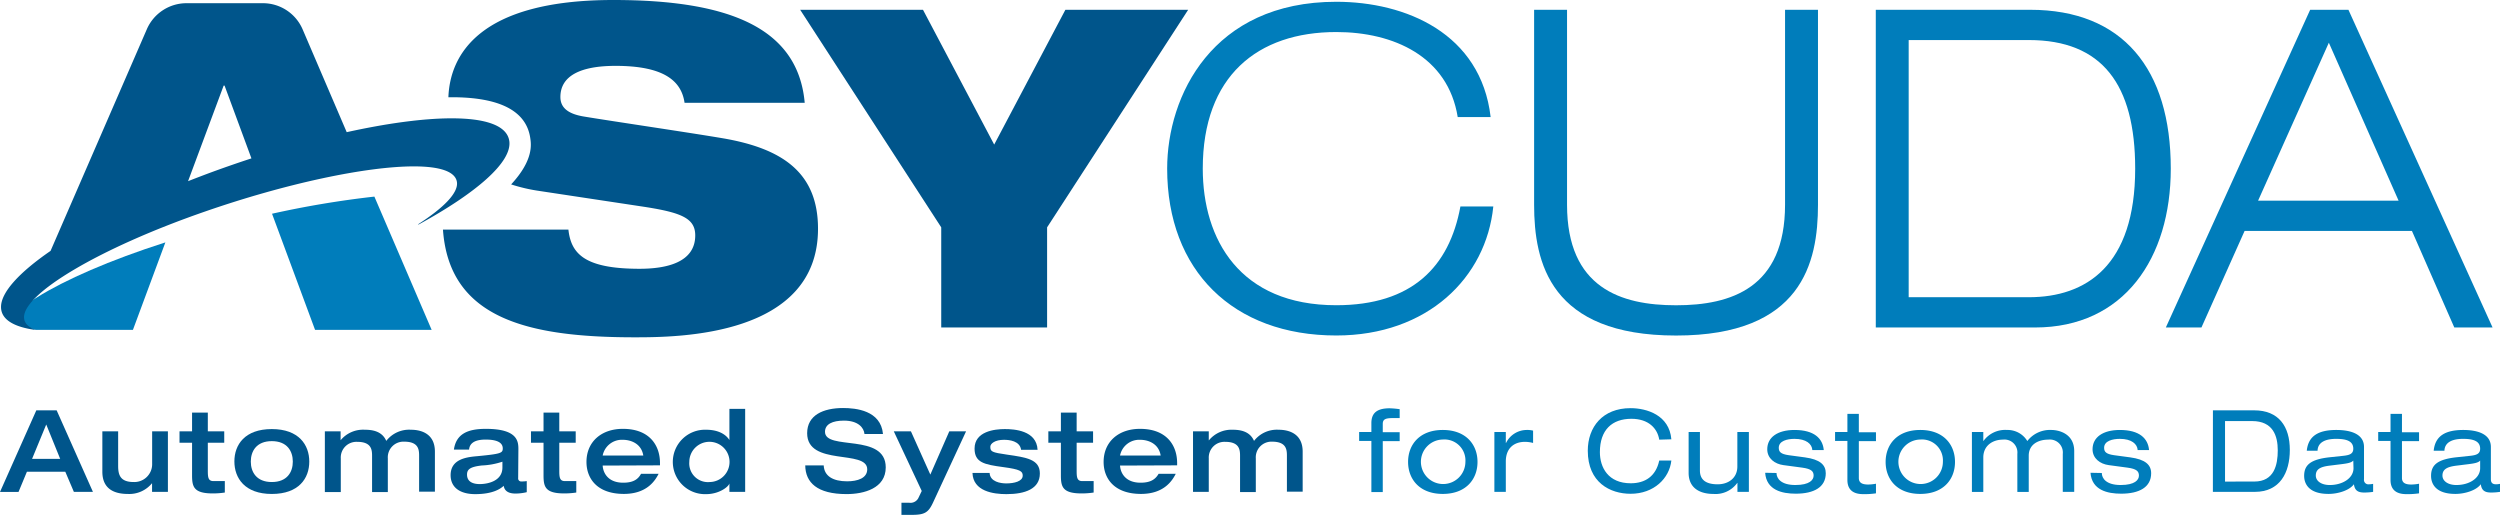 <svg xmlns:xlink="http://www.w3.org/1999/xlink" preserveAspectRatio="xMidYMid meet" data-bbox="0 0 561.79 115.7" viewBox="0 0 561.79 115.7" xmlns="http://www.w3.org/2000/svg" data-type="color" role="img" aria-labelledby="svgcid-5uf9a-4chdxz" width="233"  height="47.986" ><title id="svgcid-5uf9a-4chdxz">ASYCUDA Logo</title>
    <g>
        <g>
            <path d="M4.67 71.2c0 1.32 1 2.38 3.41 2.93h21.79l7.29-19.66c-12.5 4-22.58 8.42-28.87 12.37C3.58 69.58 4.66 70 4.67 71.2z" fill-rule="evenodd" fill="#007DBB" data-color="1"></path>
            <path d="M162.53 31.09c-7-1.2-25.3-3.9-31.3-4.9-3.6-.59-5.3-2-5.3-4.39 0-4.7 4.4-7 12.4-7 10.9 0 14.8 3.4 15.5 8.3h27c-1.5-16.9-17.1-23.1-43-23.1-30.36 0-36.72 12.52-37.07 21.85h.74c10.77 0 16.7 3.05 17.64 9.06.24 1.56.78 5.06-4.28 10.53a38.08 38.08 0 0 0 6.27 1.46l23.8 3.6c8.3 1.3 11.3 2.6 11.3 6.4 0 6.1-6.5 7.5-12.5 7.5-12.4 0-15.4-3.4-16-8.8H99.54c1.4 19.9 18.9 24.2 43.09 24.2 9.8 0 41.19-.2 41.19-24.4 0-12.61-7.99-18.01-21.29-20.31z" fill="#00558B" data-color="2"></path>
            <path d="M335.57 46.39c-1.6 16-14.79 29-35.29 29-23.2 0-38-14.6-38-37.5 0-16.29 10.09-37.49 38-37.49 15.6 0 32.5 7.1 34.69 25.9h-7.4c-2.19-13.6-14.39-19.1-27.29-19.1-17.7 0-30 9.9-30 30.69 0 15.9 8.3 30.7 30 30.7 17 0 25.4-8.6 27.9-22.2z" fill="#007DBB" data-color="1"></path>
            <path d="M408.53 46c0 13-3.6 29.4-31.89 29.4S344.74 59 344.74 46V2.2h7.4V46c0 18.7 12.1 22.6 24.5 22.6s24.49-3.9 24.49-22.6V2.2h7.4z" fill="#007DBB" data-color="1"></path>
            <path d="M421.52 2.2h34.69c20.8 0 31.6 13.3 31.6 35.69 0 20.1-10.5 35.7-30.5 35.7h-35.79zm7.39 64.59h27c12.8 0 23.9-7 23.9-28.9C479.81 19 472.41 9 455.91 9h-27z" fill="#007DBB" data-color="1"></path>
            <path d="M542 51.89h-37.6l-9.7 21.7h-8L519.13 2.2h8.6l32.39 71.39h-8.6zM523.33 9.6l-15.9 35.49H539z" fill="#007DBB" data-color="1"></path>
            <path d="M211.51 51.09L179.81 2.2h27.6l16 30.29 16-30.29H267l-31.7 48.89v22.5h-23.79z" fill="#00558B" data-color="2"></path>
            <path d="M114.44 31.64c-.54-3.47-5.39-5.05-12.94-5.05-6.29 0-14.47 1.1-23.59 3.11L68 6.59A9.71 9.71 0 0 0 59.05.72H41.89A9.72 9.72 0 0 0 33 6.56L11.36 56.38C4.27 61.26.21 65.72.23 69c0 2.79 2.86 4.5 7.85 5.16-1.73-.62-2.66-1.56-2.68-2.85C5.33 66 22.11 55.85 46 47.56c18.28-6.35 36.31-10.17 47-10.17 5.74 0 9.34 1.11 9.68 3.53s-2.97 5.77-8.68 9.45v.12c13-7.09 21.18-14.1 20.44-18.85zm-72.18 9.07l8-21.48h.2l6.04 16.36c-3.36 1.1-6.75 2.28-10.13 3.54-1.37.52-2.76 1.05-4.11 1.58z" fill="#00558B" data-color="2"></path>
            <path d="M84.13 44.18a216.69 216.69 0 0 0-23 3.85l9.67 26.1H97z" fill-rule="evenodd" fill="#007DBB" data-color="1"></path>
            <path d="M8.16 92.21h4.57l8.15 18.32H16.6L14.67 106H6.05l-1.89 4.55H0zm5.36 10.9l-3.13-7.72-3.18 7.72z" fill="#00558B" data-color="2"></path>
            <path d="M23 96.93h3.55v7.75c0 2.07.48 3.64 3.51 3.64a4 4 0 0 0 4.13-3.93v-7.46h3.54v13.6h-3.56v-1.9h-.05a6.56 6.56 0 0 1-5.36 2.37c-2.93 0-5.76-1-5.76-5z" fill="#00558B" data-color="2"></path>
            <path d="M43.16 99.49h-2.82v-2.56h2.82v-4.21h3.54v4.21h3.69v2.56H46.7v6.21c0 1.57.08 2.41 1.28 2.41h2.54v2.57a17.82 17.82 0 0 1-2.72.2c-4.31 0-4.64-1.54-4.64-4.1z" fill="#00558B" data-color="2"></path>
            <path d="M61.08 96.42c6.08 0 8.42 3.56 8.42 7.31S67.16 111 61.08 111s-8.41-3.57-8.41-7.31 2.33-7.27 8.41-7.27zm0 11.9c3.44 0 4.72-2.23 4.72-4.59s-1.28-4.6-4.72-4.6-4.72 2.24-4.72 4.6 1.29 4.59 4.72 4.59z" fill="#00558B" data-color="2"></path>
            <path d="M83.61 102.42c0-1.41-.18-3.13-3.34-3.13a3.52 3.52 0 0 0-3.69 3.71v7.57H73V96.93h3.54v2A6.55 6.55 0 0 1 82 96.57c1.59 0 3.85.28 4.8 2.51a6.49 6.49 0 0 1 5.52-2.51c2.18 0 5.41.77 5.41 4.92v9h-3.55v-8.11c0-1.41-.18-3.13-3.34-3.13a3.52 3.52 0 0 0-3.69 3.75v7.57h-3.54z" fill="#00558B" data-color="2"></path>
            <path d="M116.44 107.42a.68.68 0 0 0 .77.77 7 7 0 0 0 1.16-.08v2.49a11 11 0 0 1-2.52.31c-2.31 0-2.56-1.23-2.66-1.74-.7.66-2.42 1.87-6.39 1.87-3.54 0-5.54-1.59-5.54-4.26 0-3.75 3.84-4.08 6.1-4.28 5.08-.49 5.62-.67 5.62-1.72 0-1.57-1.8-2-3.85-2-2.33 0-3.59.74-3.72 2.25H102c.51-3.56 3.15-4.66 7.18-4.66 7.11 0 7.31 2.79 7.31 4.56zm-3.54-3.67a16.6 16.6 0 0 1-4.64.85c-2.67.31-3.31.9-3.31 2.05 0 1.8 1.64 2.13 2.85 2.13 1.9 0 5.1-.72 5.1-3.72z" fill="#00558B" data-color="2"></path>
            <path d="M122.14 99.49h-2.82v-2.56h2.82v-4.21h3.54v4.21h3.69v2.56h-3.69v6.21c0 1.57.08 2.41 1.28 2.41h2.54v2.57a17.82 17.82 0 0 1-2.72.2c-4.31 0-4.64-1.54-4.64-4.1z" fill="#00558B" data-color="2"></path>
            <path d="M135.43 104.62c.08 1.52 1.1 3.85 4.62 3.85 2.33 0 3.36-.82 4-2H148c-.77 1.52-2.62 4.52-7.8 4.52-6.13 0-8.41-3.57-8.41-7.18 0-4.55 3.36-7.44 8.18-7.44 6 0 8.34 3.72 8.34 7.69v.51zm9.13-2.25c-.43-2.72-2.84-3.54-4.59-3.54a4.4 4.4 0 0 0-4.54 3.54z" fill="#00558B" data-color="2"></path>
            <path d="M167.45 110.53h-3.54v-1.88c-.26.82-2.39 2.39-5.21 2.39a7.24 7.24 0 1 1 0-14.47c2.13 0 4.16.67 5.21 2.31v-7h3.54zm-7.95-2.21a4.52 4.52 0 1 0-4.6-4.54 4.2 4.2 0 0 0 4.6 4.54z" fill="#00558B" data-color="2"></path>
            <path d="M189.47 91.69c2.82 0 8.46.52 8.95 5.83h-4.16c-.13-1.41-1.41-3-4.62-3-2.56 0-4.25.79-4.25 2.51 0 4.31 13.65.18 13.65 8 0 4.72-4.91 6-8.8 6-6.6 0-9.24-2.59-9.29-6.44h4.15c.11 2.41 2.11 3.57 5.26 3.57 2.34 0 4.52-.7 4.52-2.7 0-4.54-13.5-.59-13.5-8.11 0-4.07 3.62-5.66 8.09-5.66z" fill="#00558B" data-color="2"></path>
            <path d="M200.85 96.93h3.85l4.36 9.72 4.26-9.72h3.77l-7.42 16c-1.08 2.33-1.95 2.77-4.9 2.77h-2.2v-2.72h1.77a2 2 0 0 0 2-1l.79-1.65z" fill="#00558B" data-color="2"></path>
            <path d="M222.38 106.27c.1 2 2.46 2.36 3.75 2.36 1.77 0 3.69-.46 3.69-1.75 0-1-.59-1.41-4.41-1.92-4.21-.57-6.41-1-6.41-4.16 0-3.87 4.51-4.38 6.79-4.38 2.11 0 7.16.3 7.37 4.66h-3.7c-.28-2-2.64-2.25-3.85-2.25-2 0-3.07.84-3.07 1.56 0 1.1.33 1.28 3.74 1.77 4.47.64 7.39 1.08 7.39 4.24 0 3.46-3.31 4.64-7.52 4.64-2.9 0-7.49-.62-7.62-4.77z" fill="#00558B" data-color="2"></path>
            <path d="M238.4 99.49h-2.82v-2.56h2.82v-4.21h3.54v4.21h3.69v2.56h-3.69v6.21c0 1.57.08 2.41 1.28 2.41h2.54v2.57a17.82 17.82 0 0 1-2.72.2c-4.31 0-4.64-1.54-4.64-4.1z" fill="#00558B" data-color="2"></path>
            <path d="M251.69 104.62c.08 1.52 1.1 3.85 4.62 3.85 2.33 0 3.36-.82 4.05-2h3.85c-.77 1.52-2.62 4.52-7.8 4.52-6.13 0-8.41-3.57-8.41-7.18 0-4.55 3.36-7.44 8.18-7.44 6 0 8.34 3.72 8.34 7.69v.51zm9.13-2.25c-.43-2.72-2.84-3.54-4.59-3.54a4.4 4.4 0 0 0-4.54 3.54z" fill="#00558B" data-color="2"></path>
            <path d="M278.66 102.42c0-1.41-.18-3.13-3.34-3.13a3.52 3.52 0 0 0-3.69 3.67v7.57h-3.54v-13.6h3.54v2h.05a6.55 6.55 0 0 1 5.32-2.36c1.59 0 3.85.28 4.8 2.51a6.48 6.48 0 0 1 5.51-2.51c2.18 0 5.42.77 5.42 4.92v9h-3.54v-8.11c0-1.41-.18-3.13-3.34-3.13a3.52 3.52 0 0 0-3.65 3.75v7.57h-3.54z" fill="#00558B" data-color="2"></path>
            <path d="M308.17 95.08c0-2.49 1.54-3.33 4.13-3.33a19.87 19.87 0 0 1 2.23.2v2h-1.44c-1.67 0-2.36.21-2.36 1.31v1.87h3.8v2h-3.8v11.45h-2.56v-11.5h-2.75v-2h2.75z" fill="#007DBB" data-color="1"></path>
            <path d="M324.22 96.62c5.23 0 7.8 3.31 7.8 7.18s-2.57 7.19-7.8 7.19-7.8-3.31-7.8-7.19 2.58-7.18 7.8-7.18zm0 2.15a5 5 0 1 0 5.08 5 4.71 4.71 0 0 0-5.08-5z" fill="#007DBB" data-color="1"></path>
            <path d="M335.81 97.08h2.57v2.46h.05a5.2 5.2 0 0 1 4.62-2.92 5.33 5.33 0 0 1 1.46.15v2.77a7.27 7.27 0 0 0-1.82-.25c-2.54 0-4.31 1.49-4.31 4.41v6.83h-2.57z" fill="#007DBB" data-color="1"></path>
            <path d="M372.86 98.8c-.41-2.54-2.41-4.69-6.26-4.69-4.33 0-7.08 2.48-7.08 7.49 0 3.46 1.88 7 6.93 7 3.21 0 5.64-1.54 6.41-5.11h2.72c-.43 4-3.92 7.47-9.16 7.47-4.61 0-9.62-2.54-9.62-9.67 0-5.34 3.34-9.57 9.6-9.57 3.67 0 8.72 1.56 9.18 7z" fill="#007DBB" data-color="1"></path>
            <path d="M393 110.53h-2.57v-2h-.05a6 6 0 0 1-5.28 2.47c-3.23 0-5.64-1.39-5.64-4.75v-9.17H382v8.65c0 2 1.23 3.1 4 3.1 2.34 0 4.41-1.36 4.41-4v-7.75H393z" fill="#007DBB" data-color="1"></path>
            <path d="M399.21 106.29c0 1.21 1 2.7 4.23 2.7s4.11-1.16 4.11-2.11-.49-1.51-2.54-1.79l-4.24-.57c-1.92-.25-3.64-1.49-3.64-3.56 0-2.72 2.36-4.34 6.13-4.34 4.41 0 6.34 1.9 6.57 4.52h-2.57c-.07-1.36-1.36-2.52-4-2.52-1.65 0-3.54.46-3.54 2 0 .9.41 1.41 2.23 1.67l3.64.49c3.39.46 4.69 1.67 4.69 3.57 0 3.12-2.64 4.59-6.74 4.59-3.08 0-6.6-.8-6.88-4.7z" fill="#007DBB" data-color="1"></path>
            <path d="M415.14 93h2.57v4.13h3.85v2h-3.85v8.29c0 1.08.77 1.46 2.08 1.46a9.75 9.75 0 0 0 1.77-.18v2.16a17.31 17.31 0 0 1-2.88.18c-2.51 0-3.54-1.23-3.54-3.18v-8.78h-2.77v-2h2.77z" fill="#007DBB" data-color="1"></path>
            <path d="M431.52 96.62c5.24 0 7.8 3.31 7.8 7.18s-2.56 7.19-7.8 7.19-7.79-3.31-7.79-7.19 2.56-7.18 7.79-7.18zm0 2.15a5 5 0 1 0 5.08 5 4.71 4.71 0 0 0-5.08-5z" fill="#007DBB" data-color="1"></path>
            <path d="M463.54 102a2.91 2.91 0 0 0-3.23-3.21c-2.34 0-4.42 1.11-4.42 3.62v8.14h-2.56V102a2.91 2.91 0 0 0-3.23-3.21c-2.34 0-4.42 1.37-4.42 4v7.75h-2.56V97.08h2.56v2h.05a6 6 0 0 1 5.27-2.46 5.16 5.16 0 0 1 4.57 2.49 6.43 6.43 0 0 1 5.43-2.49c1.36 0 5.11.64 5.11 4.75v9.16h-2.57z" fill="#007DBB" data-color="1"></path>
            <path d="M472.31 106.29c0 1.21 1 2.7 4.23 2.7s4.11-1.16 4.11-2.11-.49-1.51-2.54-1.79l-4.24-.57c-1.92-.25-3.64-1.49-3.64-3.56 0-2.72 2.36-4.34 6.13-4.34 4.42 0 6.34 1.9 6.57 4.52h-2.56c-.08-1.36-1.36-2.52-4-2.52-1.64 0-3.54.46-3.54 2 0 .9.41 1.41 2.23 1.67l3.64.49c3.39.46 4.7 1.67 4.7 3.57 0 3.12-2.65 4.59-6.75 4.59-3.08 0-6.59-.8-6.88-4.7z" fill="#007DBB" data-color="1"></path>
            <path d="M497.28 92.21h9.28c5.49 0 8 3.59 8 8.9 0 5.11-2.23 9.42-7.85 9.42h-9.44zm9.31 16c4.46 0 5.26-3.75 5.26-7s-1.05-6.59-5.77-6.59H500v13.6z" fill="#007DBB" data-color="1"></path>
            <path d="M518.37 101.29c.34-3.36 2.65-4.67 6.67-4.67 2.75 0 6.19.69 6.19 3.82v7.24a1 1 0 0 0 1.15 1.15 5.28 5.28 0 0 0 .9-.1v1.8a13.57 13.57 0 0 1-2 .15c-1.28 0-2.13-.36-2.31-1.87-1 1.38-3.54 2.18-5.72 2.18-4.46 0-5.47-2.31-5.47-4.06 0-2.46 1.47-3.72 5.78-4.18l2.92-.31c1.44-.15 2.34-.41 2.34-1.61 0-1.85-1.8-2.21-3.88-2.21s-4.08.59-4.15 2.67zm10.45 2.21c-.39.43-1.08.61-2.52.79l-2.9.36c-2 .26-3 .8-3 2.21 0 1.25 1.26 2.13 3.13 2.13 2.9 0 5.34-1.54 5.34-3.78z" fill="#007DBB" data-color="1"></path>
            <path d="M537.19 93h2.57v4.13h3.84v2h-3.84v8.29c0 1.08.76 1.46 2.07 1.46a9.66 9.66 0 0 0 1.77-.18v2.16a17.12 17.12 0 0 1-2.87.18c-2.51 0-3.54-1.23-3.54-3.18v-8.78h-2.77v-2h2.77z" fill="#007DBB" data-color="1"></path>
            <path d="M546.89 101.29c.33-3.36 2.64-4.67 6.67-4.67 2.74 0 6.18.69 6.18 3.82v7.24c0 .79.36 1.15 1.16 1.15a5 5 0 0 0 .89-.1v1.8a13.36 13.36 0 0 1-2 .15c-1.28 0-2.13-.36-2.31-1.87-1 1.38-3.54 2.18-5.72 2.18-4.46 0-5.46-2.31-5.46-4.06 0-2.46 1.46-3.72 5.77-4.18l2.93-.31c1.43-.15 2.33-.41 2.33-1.61 0-1.85-1.8-2.21-3.87-2.21s-4.08.59-4.16 2.67zm10.44 2.21c-.39.43-1.08.61-2.51.79l-2.9.36c-2 .26-3.06.8-3.06 2.21 0 1.25 1.26 2.13 3.13 2.13 2.9 0 5.34-1.54 5.34-3.78z" fill="#007DBB" data-color="1"></path>
        </g>
    </g>
</svg>